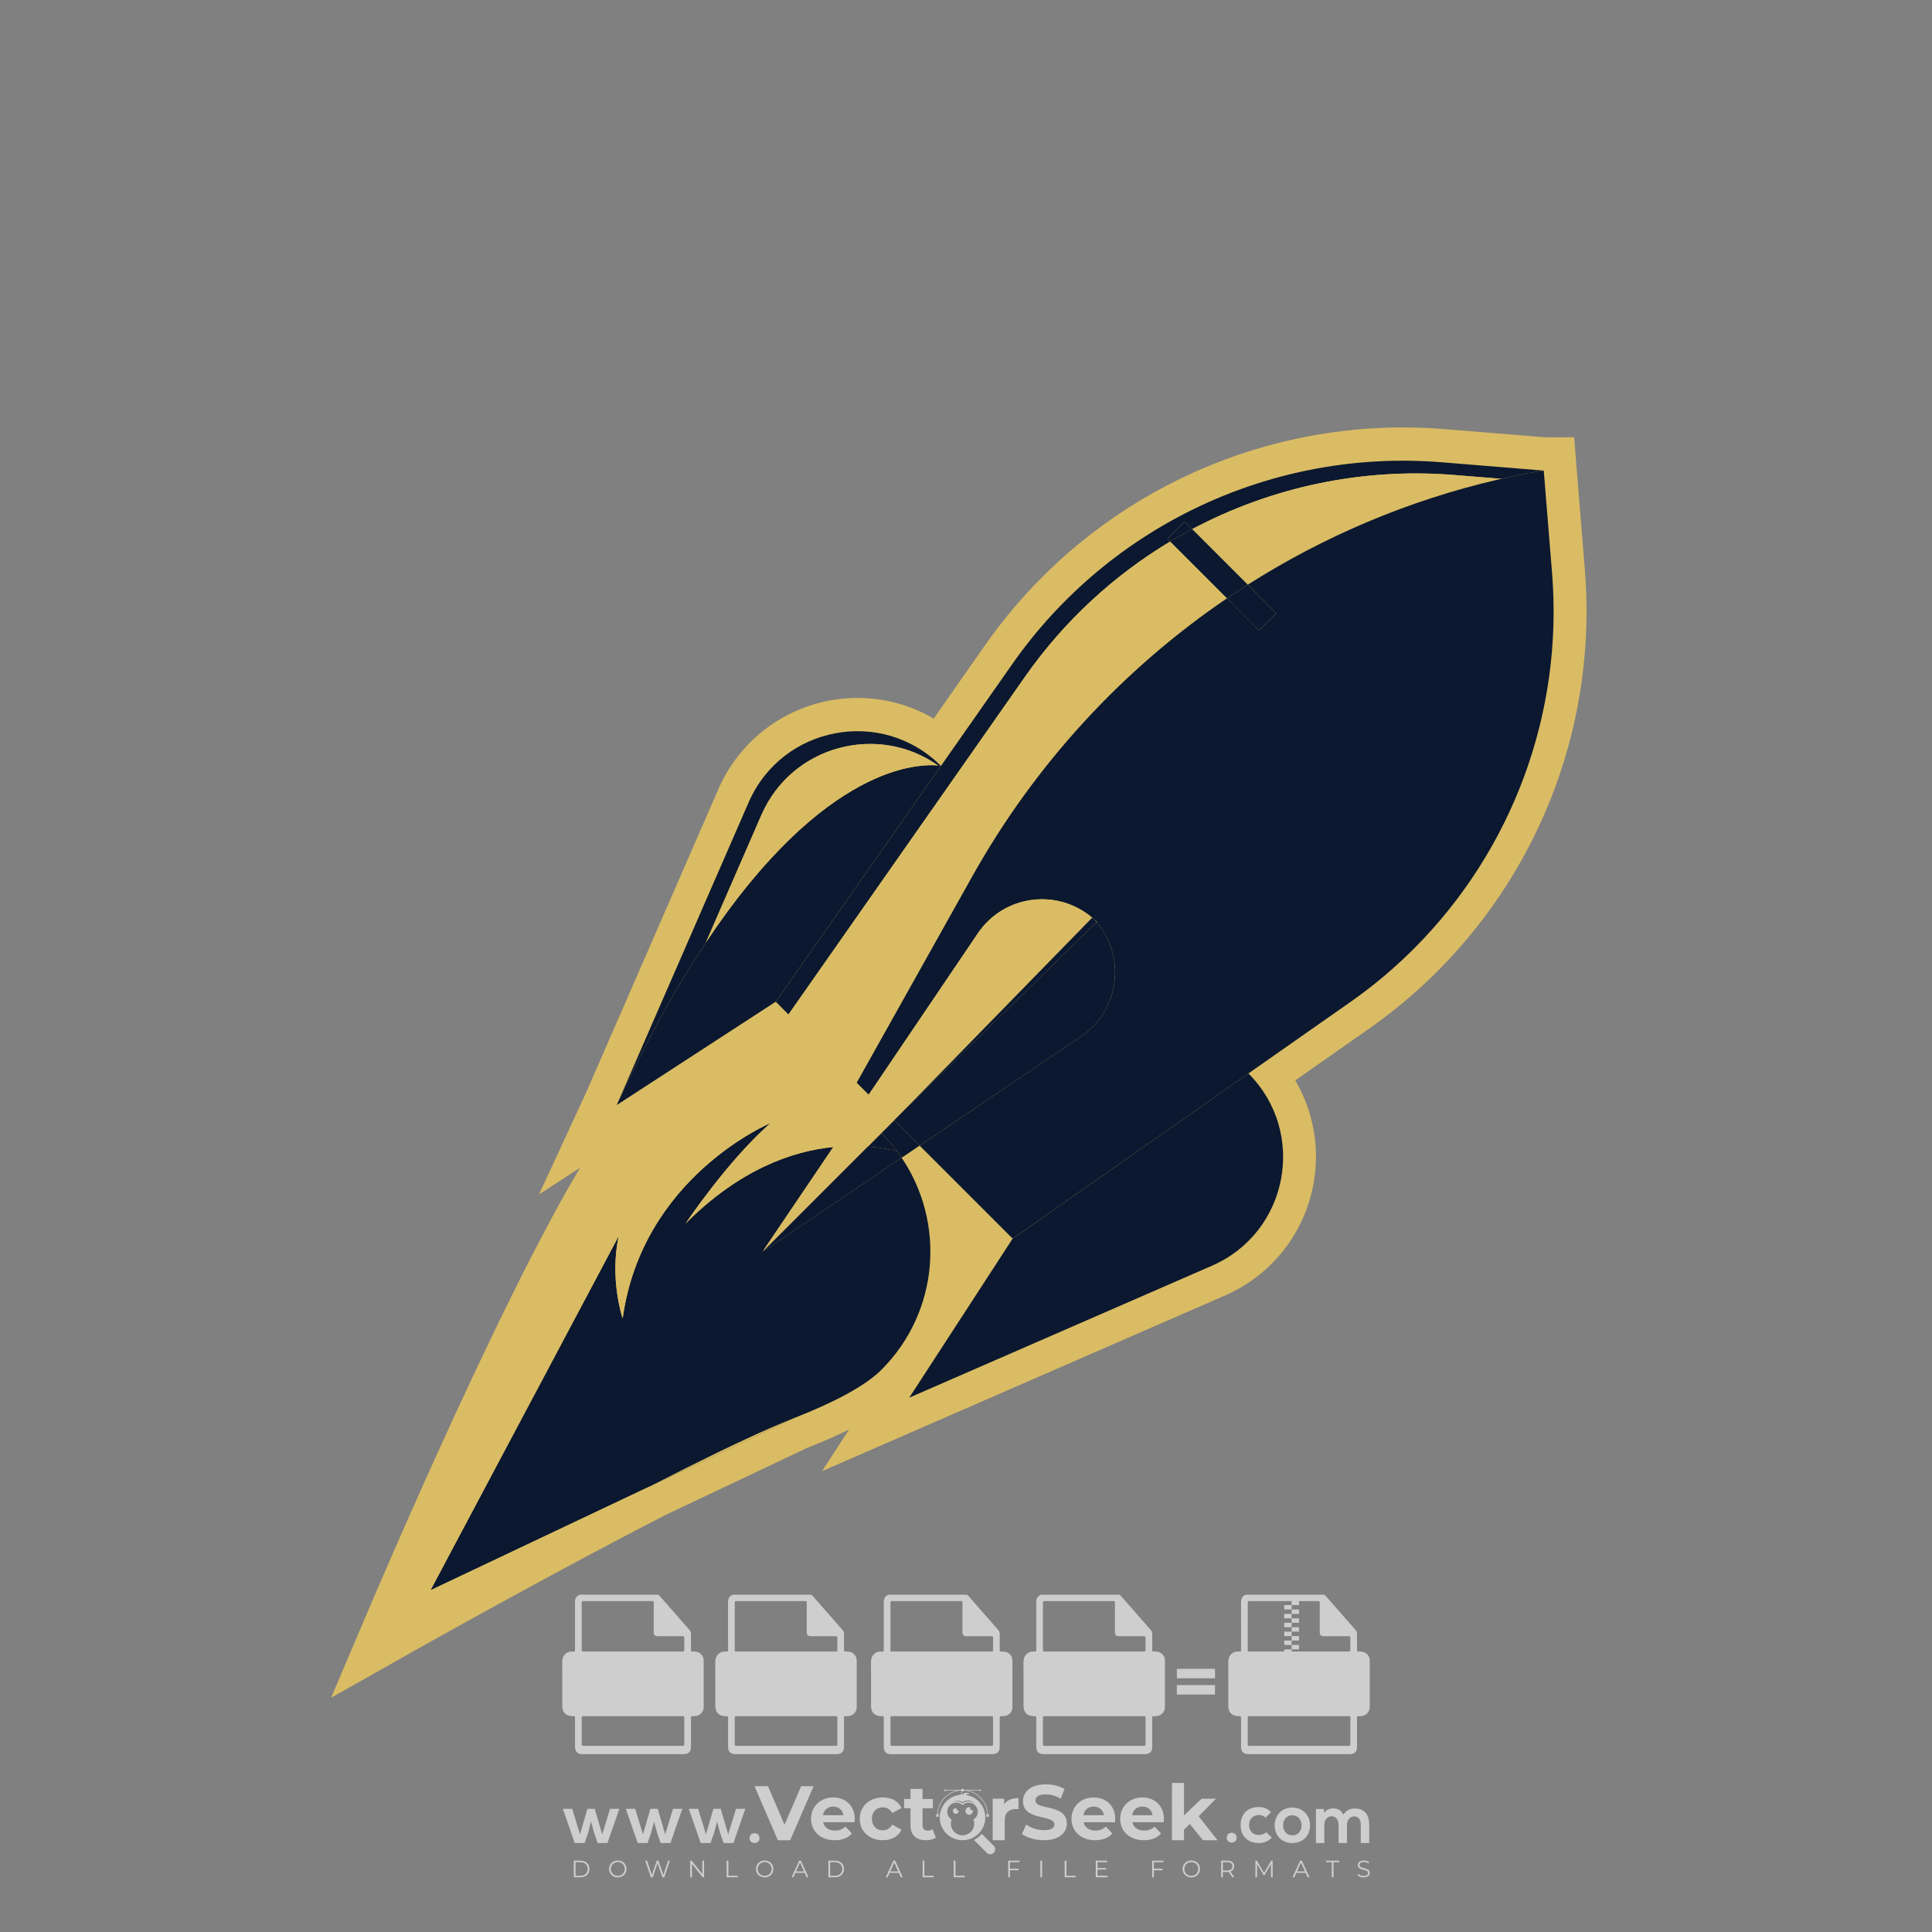 <?xml version="1.0" encoding="iso-8859-1"?>
<!-- Generator: Adobe Illustrator 26.0.1, SVG Export Plug-In . SVG Version: 6.00 Build 0)  -->
<svg version="1.1" id="Layer_1" xmlns="http://www.w3.org/2000/svg" xmlns:xlink="http://www.w3.org/1999/xlink" x="0px" y="0px"
	 viewBox="0 0 1000 1000" style="enable-background:new 0 0 1000 1000;" xml:space="preserve">
<rect x="0" y="0" width="1000" height="1000" fill="#808080" stroke="none"/>
<g id="watermark_1_">
	<g>
		<g id="watermark" style="opacity:0.61;">
			<g>
				<g>
					<g>
						<g>
							<polygon style="fill:#FFFFFF;" points="421.112,924.528 409.007,952.493 402.615,952.493 390.55,924.528 397.541,924.528 
								406.051,944.503 414.68,924.528 							"/>
						</g>
						<g>
							<path style="fill:#FFFFFF;" d="M442.323,943.185h-16.26c0.599,2.677,2.876,4.315,6.153,4.315
								c2.277,0,3.915-0.679,5.393-2.077l3.316,3.595c-1.997,2.278-4.994,3.476-8.868,3.476c-7.431,0-12.265-4.674-12.265-11.067
								c0-6.432,4.914-11.066,11.466-11.066c6.312,0,11.186,4.235,11.186,11.146C442.443,941.987,442.363,942.666,442.323,943.185
								 M425.983,939.55h10.587c-0.44-2.717-2.478-4.475-5.274-4.475C428.46,935.075,426.422,936.793,425.983,939.55"/>
						</g>
						<g>
							<path style="fill:#FFFFFF;" d="M444.997,941.427c0-6.471,4.994-11.066,11.985-11.066c4.514,0,8.07,1.958,9.628,5.473
								l-4.834,2.597c-1.159-2.038-2.877-2.956-4.834-2.956c-3.156,0-5.633,2.198-5.633,5.952c0,3.756,2.477,5.953,5.633,5.953
								c1.958,0,3.675-0.879,4.834-2.956l4.834,2.637c-1.558,3.436-5.114,5.433-9.628,5.433
								C449.991,952.493,444.997,947.899,444.997,941.427"/>
						</g>
						<g>
							<path style="fill:#FFFFFF;" d="M484.386,951.135c-1.279,0.919-3.157,1.358-5.074,1.358c-5.073,0-8.03-2.597-8.03-7.711
								v-8.829h-3.316v-4.794h3.316v-5.233h6.232v5.233h5.353v4.794h-5.353v8.749c0,1.837,0.998,2.836,2.677,2.836
								c0.918,0,1.837-0.279,2.517-0.799L484.386,951.135z"/>
						</g>
					</g>
					<g>
						<path style="fill:#FFFFFF;" d="M527.157,930.68v5.753c-0.519-0.04-0.918-0.08-1.398-0.08c-3.435,0-5.713,1.877-5.713,5.993
							v10.147h-6.232V931h5.953v2.836C521.284,931.759,523.841,930.68,527.157,930.68"/>
					</g>
					<g>
						<path style="fill:#FFFFFF;" d="M528.954,949.257l2.197-4.874c2.357,1.718,5.873,2.916,9.229,2.916
							c3.836,0,5.393-1.278,5.393-2.996c0-5.233-16.26-1.638-16.26-12.025c0-4.754,3.835-8.709,11.785-8.709
							c3.516,0,7.112,0.839,9.708,2.477l-1.998,4.914c-2.597-1.478-5.273-2.197-7.75-2.197c-3.835,0-5.313,1.438-5.313,3.196
							c0,5.154,16.259,1.598,16.259,11.865c0,4.675-3.875,8.67-11.865,8.67C535.905,952.493,531.43,951.175,528.954,949.257"/>
					</g>
					<g>
						<path style="fill:#FFFFFF;" d="M577.131,943.185h-16.26c0.599,2.677,2.876,4.315,6.153,4.315c2.277,0,3.915-0.679,5.393-2.077
							l3.316,3.595c-1.998,2.278-4.994,3.476-8.869,3.476c-7.431,0-12.265-4.674-12.265-11.067c0-6.432,4.914-11.066,11.466-11.066
							c6.312,0,11.187,4.235,11.187,11.146C577.251,941.987,577.171,942.666,577.131,943.185 M560.791,939.55h10.587
							c-0.439-2.717-2.477-4.475-5.273-4.475C563.268,935.075,561.231,936.793,560.791,939.55"/>
					</g>
					<g>
						<path style="fill:#FFFFFF;" d="M602.337,943.185h-16.26c0.599,2.677,2.876,4.315,6.152,4.315c2.277,0,3.915-0.679,5.393-2.077
							l3.316,3.595c-1.998,2.278-4.994,3.476-8.869,3.476c-7.431,0-12.265-4.674-12.265-11.067c0-6.432,4.914-11.066,11.466-11.066
							c6.312,0,11.186,4.235,11.186,11.146C602.457,941.987,602.377,942.666,602.337,943.185 M585.997,939.55h10.587
							c-0.439-2.717-2.477-4.475-5.273-4.475C588.474,935.075,586.437,936.793,585.997,939.55"/>
					</g>
					<g>
						<polygon style="fill:#FFFFFF;" points="615.838,944.064 612.841,947.02 612.841,952.493 606.61,952.493 606.61,922.85 
							612.841,922.85 612.841,939.629 621.95,931 629.381,931 620.432,940.108 630.18,952.493 622.63,952.493 						"/>
					</g>
					<g>
						<path style="fill:#FFFFFF;" d="M514.371,955.416L514.371,955.416l-6.226-6.226c-0.947,1.107-2.075,2.054-3.339,2.796
							c-0.201,0.15-0.406,0.296-0.616,0.433l6.589,6.589c0.992,0.992,2.601,0.992,3.592,0
							C515.363,958.017,515.363,956.408,514.371,955.416"/>
					</g>
					<g>
						<path style="fill:#FFFFFF;" d="M499.965,929.04c0.48-0.377,1.077-0.612,1.735-0.612c0.091,0,0.181,0.005,0.27,0.013
							c-0.466-0.34-1.041-0.542-1.663-0.542c-0.859,0-1.619,0.392-2.137,0.998c-0.111,0-0.218,0.013-0.328,0.016
							c0.086-0.167,0.139-0.354,0.139-0.555c0-0.509-0.311-0.945-0.752-1.13c0.19,0.275,0.301,0.608,0.301,0.968
							c0,0.267-0.066,0.517-0.176,0.742c-6.119,0.437-10.95,5.527-10.95,11.757c0,6.516,5.283,11.799,11.799,11.799
							c6.517,0,11.8-5.283,11.8-11.799C510.004,934.777,505.644,929.892,499.965,929.04 M495.61,932.114
							c0.947,0,1.837,0.244,2.611,0.674c0.813-0.532,1.785-0.842,2.828-0.842c1.547,0,2.934,0.68,3.883,1.756
							c-0.948-0.826-2.186-1.328-3.541-1.328c-0.977,0-1.895,0.261-2.686,0.716c-0.172,0.1-0.34,0.208-0.499,0.326
							c-0.142-0.104-0.29-0.203-0.444-0.292c-0.803-0.476-1.741-0.749-2.743-0.749c-0.653,0-1.279,0.117-1.86,0.331
							C493.895,932.328,494.727,932.114,495.61,932.114 M503.858,941.785c0.25,0.664,0.394,1.38,0.394,2.131
							c0,3.34-2.707,6.047-6.047,6.047c-3.339,0-6.047-2.707-6.047-6.047c0-0.751,0.143-1.467,0.394-2.131
							c-1.35-0.831-2.253-2.317-2.253-4.019c0-2.607,2.114-4.72,4.72-4.72c1.23,0,2.346,0.474,3.186,1.244
							c0.84-0.77,1.956-1.244,3.186-1.244c2.607,0,4.72,2.113,4.72,4.72C506.111,939.467,505.208,940.954,503.858,941.785"/>
					</g>
					<g>
						<path style="fill:#FFFFFF;" d="M503.627,937.351c0,1.082-0.879,1.961-1.961,1.961c-1.082,0-1.961-0.879-1.961-1.961
							s0.879-1.961,1.961-1.961c0.22,0,0.428,0.037,0.625,0.102c-0.065,0.135-0.099,0.287-0.099,0.445
							c0,0.595,0.482,1.076,1.077,1.076c0.11,0,0.217-0.017,0.318-0.048C503.613,937.089,503.627,937.218,503.627,937.351"/>
					</g>
					<g>
						<path style="fill:#FFFFFF;" d="M496.201,937.351c0,0.818-0.665,1.482-1.483,1.482c-0.818,0-1.483-0.664-1.483-1.482
							s0.665-1.483,1.483-1.483c0.166,0,0.324,0.027,0.473,0.077c-0.049,0.102-0.075,0.217-0.075,0.337
							c0,0.449,0.364,0.814,0.814,0.814c0.083,0,0.164-0.013,0.241-0.036C496.191,937.153,496.201,937.251,496.201,937.351"/>
					</g>
					<g>
						<g>
							<g>
								<rect x="484.56" y="939.024" style="fill:#FFFFFF;" width="1.34" height="1.34"/>
							</g>
							<g>
								<rect x="510.51" y="939.024" style="fill:#FFFFFF;" width="1.34" height="1.34"/>
							</g>
							<g>
								<path style="fill:#FFFFFF;" d="M511.332,939.572h-0.304c0-7.07-5.752-12.823-12.823-12.823
									c-7.07,0-12.823,5.753-12.823,12.823h-0.305c0-3.506,1.365-6.803,3.845-9.282c2.479-2.48,5.776-3.845,9.282-3.845
									c3.507,0,6.803,1.365,9.283,3.845C509.966,932.769,511.332,936.065,511.332,939.572"/>
							</g>
						</g>
						<g>
							<rect x="497.534" y="925.927" style="fill:#FFFFFF;" width="1.34" height="1.34"/>
						</g>
						<g>
							<rect x="489.006" y="926.445" style="fill:#FFFFFF;" width="18.397" height="0.304"/>
						</g>
						<g>
							<path style="fill:#FFFFFF;" d="M489.494,926.658c0,0.235-0.191,0.427-0.427,0.427c-0.235,0-0.426-0.191-0.426-0.427
								s0.191-0.427,0.426-0.427C489.303,926.231,489.494,926.422,489.494,926.658"/>
						</g>
						<g>
							<path style="fill:#FFFFFF;" d="M507.829,926.658c0,0.235-0.191,0.427-0.427,0.427c-0.235,0-0.426-0.191-0.426-0.427
								s0.191-0.427,0.426-0.427C507.639,926.231,507.829,926.422,507.829,926.658"/>
						</g>
					</g>
				</g>
				<g>
					<path style="fill:#FFFFFF;" d="M640.109,951.171c0,3.395-5.146,3.395-5.146,0C634.963,947.779,640.109,947.779,640.109,951.171
						z"/>
				</g>
				<g>
					<g>
						<g>
							<path style="fill:#FFFFFF;" d="M307.849,936.236l3.859,13.253l4.038-13.253h4.823l-6.145,17.721h-5.073l-1.822-5.216
								l-1.572-5.896l-1.571,5.896l-1.822,5.216h-5.073l-6.18-17.721h4.858l4.038,13.253l3.822-13.253H307.849z"/>
						</g>
						<g>
							<path style="fill:#FFFFFF;" d="M340.449,936.236l3.859,13.253l4.038-13.253h4.823l-6.145,17.721h-5.073l-1.822-5.216
								l-1.571-5.896l-1.572,5.896l-1.822,5.216h-5.073l-6.18-17.721h4.858l4.038,13.253l3.822-13.253H340.449z"/>
						</g>
						<g>
							<path style="fill:#FFFFFF;" d="M373.048,936.236l3.859,13.253l4.038-13.253h4.823l-6.145,17.721h-5.073l-1.822-5.216
								l-1.572-5.896l-1.571,5.896l-1.822,5.216h-5.073l-6.18-17.721h4.858l4.038,13.253l3.822-13.253H373.048z"/>
						</g>
					</g>
					<g>
						<path style="fill:#FFFFFF;" d="M393.123,951.412c0,3.395-5.146,3.395-5.146,0C387.977,948.02,393.123,948.02,393.123,951.412z
							"/>
					</g>
					<g>
						<path style="fill:#FFFFFF;" d="M658.296,951.171c-2.036,2.001-4.177,2.787-6.787,2.787c-5.108,0-9.361-3.072-9.361-9.323
							c0-6.251,4.253-9.326,9.361-9.326c2.502,0,4.43,0.716,6.359,2.609l-2.752,2.894c-1.036-0.931-2.321-1.393-3.534-1.393
							c-2.929,0-5.073,2.144-5.073,5.216c0,3.357,2.286,5.143,5,5.143c1.393,0,2.787-0.393,3.857-1.463L658.296,951.171z"/>
					</g>
					<g>
						<path style="fill:#FFFFFF;" d="M678.097,944.777c0,5.073-3.465,9.181-9.181,9.181c-5.716,0-9.146-4.107-9.146-9.181
							c0-5.038,3.502-9.181,9.111-9.181S678.097,939.739,678.097,944.777z M664.128,944.777c0,2.679,1.609,5.181,4.788,5.181
							c3.179,0,4.788-2.502,4.788-5.181c0-2.644-1.859-5.216-4.788-5.216C665.772,939.561,664.128,942.133,664.128,944.777z"/>
					</g>
					<g>
						<path style="fill:#FFFFFF;" d="M692.828,953.958v-9.431c0-2.324-1.216-4.43-3.61-4.43c-2.356,0-3.75,2.106-3.75,4.43v9.431
							h-4.36v-17.649h4.038l0.323,2.144c0.928-1.786,2.964-2.429,4.643-2.429c2.109,0,4.218,0.858,5.216,3.287
							c1.574-2.502,3.61-3.217,5.896-3.217c5,0,7.467,3.075,7.467,8.36v9.504h-4.361v-9.504c0-2.321-0.963-4.288-3.322-4.288
							c-2.356,0-3.822,2.036-3.822,4.36v9.431H692.828z"/>
					</g>
				</g>
			</g>
		</g>
		<g style="opacity:0.61;">
			<g>
				<g>
					<path style="fill:#FFFFFF;" d="M708.973,859.493c-0.013-2.665-2.087-4.618-4.766-4.659c-2.011-0.031-1.81,0.261-1.815-1.887
						c-0.006-2.389-0.015-4.778,0.006-7.166c0.007-0.824-0.243-1.505-0.787-2.125c-5.098-5.81-10.184-11.63-15.281-17.441
						c-0.262-0.299-0.599-0.532-0.901-0.796c-13.528,0-27.055,0-40.583,0c-1.729,0.639-2.482,1.889-2.478,3.72
						c0.021,8.159,0.009,16.318,0.008,24.478c0,1.21-0.007,1.281-1.197,1.201c-3.258-0.221-5.477,2.147-5.436,5.426
						c0.096,7.568,0.028,15.137,0.031,22.706c0.001,3.44,1.887,5.32,5.333,5.331c1.267,0.004,1.268,0.004,1.268,1.306
						c0.001,4.831-0.002,9.662,0.002,14.493c0.002,2.595,1.262,3.855,3.85,3.855c17.446,0.001,34.891,0.001,52.337,0
						c2.543,0,3.822-1.268,3.824-3.799c0.005-4.912,0.001-9.823,0.003-14.735c0-1.115,0.005-1.112,1.131-1.121
						c0.589-0.005,1.177,0.017,1.761-0.127c2.169-0.535,3.68-2.273,3.689-4.503C709.007,875.597,709.011,867.545,708.973,859.493z
						 M647.034,828.716c11.619-0.001,23.237-0.001,34.856,0c1.193,0,1.206,0.015,1.207,1.222c0.001,4.884-0.002,9.767,0.002,14.651
						c0.001,1.765,0.543,2.305,2.307,2.306c4.159,0.003,8.318,0,12.477,0.003c0.997,0.001,1.044,0.046,1.046,1.052
						c0.006,1.932,0.005,3.864,0,5.796c-0.003,1.038-0.051,1.085-1.098,1.085c-8.479,0.002-16.958,0.001-25.438,0.001
						c-8.452,0-16.905,0-25.357,0c-1.198,0-1.202-0.003-1.202-1.221c-0.001-7.889-0.001-15.778,0-23.667
						C645.835,828.724,645.844,828.716,647.034,828.716z M697.728,903.645c-8.454,0.001-16.908,0.001-25.362,0.001
						c-8.427,0-16.854,0.001-25.281,0c-1.245,0-1.249-0.003-1.249-1.262c-0.001-4.348-0.003-8.696,0.001-13.043
						c0.001-1.01,0.051-1.059,1.041-1.059c16.989-0.002,33.977-0.002,50.966,0c1.041,0,1.086,0.044,1.087,1.094
						c0.003,4.348,0.003,8.696,0.001,13.043C698.931,903.634,698.92,903.645,697.728,903.645z"/>
				</g>
				<g>
					<g>
						<rect x="668.546" y="828.478" style="fill:#FFFFFF;" width="3.825" height="2.295"/>
					</g>
					<g>
						<rect x="664.722" y="830.773" style="fill:#FFFFFF;" width="3.825" height="2.295"/>
					</g>
					<g>
						<rect x="668.546" y="833.068" style="fill:#FFFFFF;" width="3.825" height="2.295"/>
					</g>
					<g>
						<rect x="664.722" y="835.363" style="fill:#FFFFFF;" width="3.825" height="2.295"/>
					</g>
					<g>
						<rect x="668.546" y="837.658" style="fill:#FFFFFF;" width="3.825" height="2.295"/>
					</g>
					<g>
						<rect x="664.722" y="839.953" style="fill:#FFFFFF;" width="3.825" height="2.295"/>
					</g>
					<g>
						<rect x="668.546" y="842.247" style="fill:#FFFFFF;" width="3.825" height="2.295"/>
					</g>
					<g>
						<rect x="664.722" y="844.542" style="fill:#FFFFFF;" width="3.825" height="2.295"/>
					</g>
					<g>
						<rect x="668.546" y="846.837" style="fill:#FFFFFF;" width="3.825" height="2.295"/>
					</g>
					<g>
						<rect x="664.722" y="849.132" style="fill:#FFFFFF;" width="3.825" height="2.295"/>
					</g>
					<g>
						<rect x="668.546" y="851.427" style="fill:#FFFFFF;" width="3.825" height="2.295"/>
					</g>
					<g>
						<rect x="664.722" y="853.722" style="fill:#FFFFFF;" width="3.825" height="2.295"/>
					</g>
				</g>
			</g>
			<g>
				<path style="fill:#FFFFFF;" d="M364.231,859.493c-0.013-2.665-2.087-4.618-4.766-4.659c-2.011-0.031-1.81,0.261-1.815-1.887
					c-0.006-2.389-0.015-4.778,0.006-7.166c0.007-0.824-0.243-1.505-0.787-2.125c-5.098-5.81-10.184-11.63-15.281-17.441
					c-0.262-0.299-0.599-0.532-0.901-0.796c-13.528,0-27.055,0-40.583,0c-1.729,0.639-2.482,1.889-2.478,3.72
					c0.021,8.159,0.009,16.318,0.008,24.478c0,1.21-0.007,1.281-1.197,1.201c-3.258-0.221-5.477,2.147-5.436,5.426
					c0.096,7.568,0.028,15.137,0.031,22.706c0.001,3.44,1.887,5.32,5.333,5.331c1.267,0.004,1.268,0.004,1.268,1.306
					c0.001,4.831-0.002,9.662,0.002,14.493c0.002,2.595,1.262,3.855,3.85,3.855c17.446,0.001,34.891,0.001,52.337,0
					c2.543,0,3.822-1.268,3.824-3.799c0.005-4.912,0.001-9.823,0.003-14.735c0-1.115,0.004-1.112,1.131-1.121
					c0.589-0.005,1.177,0.017,1.761-0.127c2.169-0.535,3.68-2.273,3.689-4.503C364.264,875.597,364.269,867.545,364.231,859.493z
					 M302.292,828.716c11.619-0.001,23.237-0.001,34.856,0c1.192,0,1.206,0.015,1.207,1.222c0.001,4.884-0.001,9.767,0.002,14.651
					c0.001,1.765,0.543,2.305,2.307,2.306c4.159,0.003,8.318,0,12.477,0.003c0.997,0.001,1.044,0.046,1.046,1.052
					c0.006,1.932,0.005,3.864,0,5.796c-0.003,1.038-0.051,1.085-1.098,1.085c-8.479,0.002-16.958,0.001-25.438,0.001
					c-8.452,0-16.905,0-25.357,0c-1.198,0-1.202-0.003-1.202-1.221c-0.001-7.889-0.001-15.778,0-23.667
					C301.093,828.724,301.102,828.716,302.292,828.716z M352.985,903.645c-8.454,0.001-16.908,0.001-25.362,0.001
					c-8.427,0-16.854,0.001-25.281,0c-1.245,0-1.249-0.003-1.249-1.262c-0.001-4.348-0.003-8.696,0.001-13.043
					c0.001-1.01,0.051-1.059,1.041-1.059c16.989-0.002,33.977-0.002,50.966,0c1.041,0,1.086,0.044,1.087,1.094
					c0.003,4.348,0.003,8.696,0.001,13.043C354.188,903.634,354.177,903.645,352.985,903.645z"/>
			</g>
			<g>
				<path style="fill:#FFFFFF;" d="M303.581,879.891v-17.193h6.051c0.816,0,1.581,0.132,2.293,0.396
					c0.712,0.264,1.333,0.636,1.861,1.117c0.527,0.48,0.944,1.053,1.248,1.717c0.304,0.665,0.456,1.397,0.456,2.198
					c0,0.816-0.152,1.557-0.456,2.221s-0.721,1.236-1.248,1.717c-0.529,0.48-1.149,0.852-1.861,1.117
					c-0.713,0.264-1.477,0.396-2.293,0.396h-2.809v6.315H303.581z M309.68,870.503c0.848,0,1.489-0.241,1.921-0.721
					c0.432-0.48,0.648-1.032,0.648-1.656c0-0.304-0.052-0.601-0.156-0.889c-0.105-0.288-0.264-0.54-0.48-0.756
					c-0.216-0.217-0.484-0.388-0.805-0.516c-0.32-0.129-0.696-0.193-1.128-0.193h-2.857v4.731H309.68z"/>
				<path style="fill:#FFFFFF;" d="M317.796,862.699h3.77l6.916,11.526h0.191l-0.191-3.314v-8.212h3.217v17.193h-3.409l-7.3-12.174
					h-0.191l0.191,3.314v8.86h-3.193V862.699z"/>
				<path style="fill:#FFFFFF;" d="M343.08,870.454h8.429c0.048,0.193,0.087,0.425,0.12,0.697c0.031,0.272,0.048,0.544,0.048,0.816
					c0,1.104-0.167,2.145-0.504,3.121c-0.336,0.977-0.865,1.849-1.585,2.618c-0.768,0.817-1.69,1.449-2.761,1.897
					c-1.073,0.448-2.298,0.672-3.674,0.672c-1.249,0-2.426-0.224-3.53-0.672c-1.104-0.447-2.065-1.072-2.881-1.873
					c-0.816-0.8-1.465-1.749-1.945-2.845c-0.48-1.097-0.72-2.293-0.72-3.59c0-1.296,0.24-2.493,0.72-3.589s1.129-2.045,1.945-2.845
					c0.816-0.8,1.777-1.425,2.881-1.873c1.104-0.448,2.281-0.672,3.53-0.672c1.392,0,2.637,0.24,3.734,0.72
					c1.097,0.48,2.036,1.144,2.821,1.993l-2.232,2.185c-0.562-0.592-1.185-1.044-1.874-1.357s-1.513-0.468-2.473-0.468
					c-0.786,0-1.53,0.14-2.234,0.421c-0.705,0.28-1.321,0.676-1.85,1.188c-0.527,0.512-0.949,1.133-1.259,1.861
					c-0.312,0.728-0.469,1.541-0.469,2.437c0,0.897,0.157,1.709,0.469,2.438c0.311,0.728,0.735,1.349,1.271,1.861
					c0.536,0.512,1.156,0.909,1.862,1.188c0.704,0.281,1.457,0.421,2.258,0.421c0.911,0,1.684-0.132,2.317-0.396
					c0.632-0.264,1.171-0.604,1.62-1.021c0.321-0.288,0.598-0.652,0.829-1.092s0.412-0.932,0.541-1.477h-5.404V870.454z"/>
			</g>
			<g>
				<path style="fill:#FFFFFF;" d="M443.437,859.493c-0.013-2.665-2.087-4.618-4.766-4.659c-2.011-0.031-1.81,0.261-1.815-1.887
					c-0.006-2.389-0.015-4.778,0.006-7.166c0.007-0.824-0.243-1.505-0.787-2.125c-5.098-5.81-10.184-11.63-15.281-17.441
					c-0.262-0.299-0.599-0.532-0.901-0.796c-13.528,0-27.055,0-40.583,0c-1.729,0.639-2.482,1.889-2.478,3.72
					c0.021,8.159,0.009,16.318,0.008,24.478c0,1.21-0.007,1.281-1.197,1.201c-3.258-0.221-5.477,2.147-5.436,5.426
					c0.096,7.568,0.028,15.137,0.031,22.706c0.001,3.44,1.887,5.32,5.333,5.331c1.267,0.004,1.268,0.004,1.268,1.306
					c0.001,4.831-0.002,9.662,0.002,14.493c0.002,2.595,1.262,3.855,3.85,3.855c17.446,0.001,34.891,0.001,52.337,0
					c2.543,0,3.822-1.268,3.824-3.799c0.005-4.912,0.001-9.823,0.003-14.735c0-1.115,0.004-1.112,1.131-1.121
					c0.589-0.005,1.177,0.017,1.761-0.127c2.169-0.535,3.68-2.273,3.689-4.503C443.47,875.597,443.475,867.545,443.437,859.493z
					 M381.498,828.716c11.619-0.001,23.237-0.001,34.856,0c1.192,0,1.206,0.015,1.207,1.222c0.001,4.884-0.001,9.767,0.002,14.651
					c0.001,1.765,0.543,2.305,2.307,2.306c4.159,0.003,8.318,0,12.477,0.003c0.997,0.001,1.044,0.046,1.046,1.052
					c0.006,1.932,0.005,3.864,0,5.796c-0.003,1.038-0.051,1.085-1.098,1.085c-8.479,0.002-16.958,0.001-25.438,0.001
					c-8.452,0-16.905,0-25.357,0c-1.198,0-1.202-0.003-1.202-1.221c-0.001-7.889-0.001-15.778,0-23.667
					C380.299,828.724,380.308,828.716,381.498,828.716z M432.192,903.645c-8.454,0.001-16.908,0.001-25.362,0.001
					c-8.427,0-16.854,0.001-25.281,0c-1.245,0-1.249-0.003-1.249-1.262c-0.001-4.348-0.002-8.696,0.001-13.043
					c0.001-1.01,0.051-1.059,1.041-1.059c16.989-0.002,33.977-0.002,50.966,0c1.041,0,1.086,0.044,1.087,1.094
					c0.003,4.348,0.003,8.696,0.001,13.043C433.394,903.634,433.384,903.645,432.192,903.645z"/>
			</g>
			<g>
				<path style="fill:#FFFFFF;" d="M402.272,862.699h3.698l6.46,17.193h-3.578l-1.416-4.106h-6.628l-1.417,4.106h-3.578
					L402.272,862.699z M406.379,872.808l-1.537-4.298l-0.625-2.089h-0.192l-0.625,2.089l-1.537,4.298H406.379z"/>
				<path style="fill:#FFFFFF;" d="M415.815,866.541c-0.273,0-0.533-0.052-0.781-0.156c-0.248-0.104-0.465-0.248-0.648-0.432
					c-0.184-0.184-0.328-0.396-0.432-0.636c-0.105-0.241-0.156-0.504-0.156-0.793s0.052-0.552,0.156-0.793
					c0.104-0.24,0.248-0.452,0.432-0.636c0.184-0.184,0.4-0.328,0.648-0.432c0.248-0.104,0.508-0.156,0.781-0.156
					c0.56,0,1.041,0.196,1.441,0.588c0.4,0.393,0.601,0.869,0.601,1.429c0,0.56-0.201,1.037-0.601,1.428
					C416.856,866.345,416.375,866.541,415.815,866.541z M414.255,879.891v-11.766h3.145v11.766H414.255z"/>
			</g>
			<g>
				<path style="fill:#FFFFFF;" d="M524.043,859.493c-0.013-2.665-2.087-4.618-4.766-4.659c-2.011-0.031-1.81,0.261-1.815-1.887
					c-0.006-2.389-0.015-4.778,0.006-7.166c0.007-0.824-0.243-1.505-0.787-2.125c-5.098-5.81-10.184-11.63-15.281-17.441
					c-0.262-0.299-0.599-0.532-0.901-0.796c-13.528,0-27.055,0-40.583,0c-1.729,0.639-2.482,1.889-2.478,3.72
					c0.021,8.159,0.009,16.318,0.008,24.478c0,1.21-0.007,1.281-1.197,1.201c-3.258-0.221-5.477,2.147-5.436,5.426
					c0.096,7.568,0.028,15.137,0.031,22.706c0.001,3.44,1.887,5.32,5.333,5.331c1.267,0.004,1.268,0.004,1.268,1.306
					c0.001,4.831-0.002,9.662,0.002,14.493c0.002,2.595,1.262,3.855,3.85,3.855c17.446,0.001,34.891,0.001,52.337,0
					c2.543,0,3.822-1.268,3.824-3.799c0.005-4.912,0.001-9.823,0.003-14.735c0-1.115,0.004-1.112,1.131-1.121
					c0.589-0.005,1.177,0.017,1.761-0.127c2.169-0.535,3.68-2.273,3.689-4.503C524.076,875.597,524.081,867.545,524.043,859.493z
					 M462.104,828.716c11.619-0.001,23.237-0.001,34.856,0c1.192,0,1.206,0.015,1.207,1.222c0.001,4.884-0.001,9.767,0.002,14.651
					c0.001,1.765,0.543,2.305,2.307,2.306c4.159,0.003,8.318,0,12.477,0.003c0.997,0.001,1.044,0.046,1.046,1.052
					c0.006,1.932,0.005,3.864,0,5.796c-0.003,1.038-0.051,1.085-1.098,1.085c-8.479,0.002-16.958,0.001-25.438,0.001
					c-8.452,0-16.905,0-25.357,0c-1.198,0-1.202-0.003-1.202-1.221c-0.001-7.889-0.001-15.778,0-23.667
					C460.905,828.724,460.914,828.716,462.104,828.716z M512.798,903.645c-8.454,0.001-16.908,0.001-25.362,0.001
					c-8.427,0-16.854,0.001-25.281,0c-1.245,0-1.249-0.003-1.249-1.262c-0.001-4.348-0.002-8.696,0.001-13.043
					c0.001-1.01,0.051-1.059,1.041-1.059c16.989-0.002,33.977-0.002,50.966,0c1.041,0,1.086,0.044,1.087,1.094
					c0.003,4.348,0.003,8.696,0.001,13.043C514,903.634,513.989,903.645,512.798,903.645z"/>
			</g>
			<g>
				<path style="fill:#FFFFFF;" d="M470.308,880.275c-0.737,0-1.441-0.104-2.113-0.312c-0.672-0.208-1.289-0.52-1.849-0.936
					c-0.56-0.416-1.048-0.925-1.464-1.525c-0.417-0.601-0.745-1.301-0.985-2.101l3.049-1.2c0.224,0.864,0.616,1.581,1.177,2.149
					s1.297,0.852,2.209,0.852c0.336,0,0.66-0.044,0.973-0.132c0.312-0.087,0.592-0.216,0.84-0.384
					c0.248-0.168,0.444-0.38,0.589-0.636c0.144-0.256,0.216-0.552,0.216-0.888c0-0.32-0.056-0.608-0.168-0.865
					c-0.112-0.255-0.3-0.495-0.564-0.72c-0.264-0.224-0.609-0.44-1.033-0.648c-0.424-0.208-0.948-0.424-1.572-0.648l-1.056-0.384
					c-0.465-0.16-0.933-0.376-1.405-0.648c-0.472-0.272-0.9-0.6-1.284-0.985c-0.385-0.384-0.701-0.836-0.949-1.357
					c-0.249-0.52-0.372-1.108-0.372-1.765c0-0.672,0.132-1.301,0.396-1.885c0.264-0.584,0.64-1.096,1.129-1.537
					c0.488-0.44,1.072-0.784,1.753-1.032c0.681-0.248,1.437-0.372,2.269-0.372c0.864,0,1.612,0.116,2.245,0.348
					c0.633,0.232,1.168,0.528,1.609,0.888c0.44,0.36,0.796,0.757,1.068,1.188c0.272,0.433,0.472,0.84,0.601,1.225l-2.857,1.2
					c-0.161-0.48-0.453-0.913-0.876-1.297c-0.425-0.384-1.005-0.576-1.741-0.576c-0.704,0-1.289,0.164-1.753,0.492
					c-0.465,0.329-0.697,0.757-0.697,1.285c0,0.512,0.224,0.949,0.672,1.309c0.448,0.36,1.161,0.708,2.137,1.044l1.081,0.36
					c0.688,0.241,1.316,0.517,1.885,0.828c0.568,0.312,1.056,0.684,1.465,1.117c0.408,0.433,0.72,0.925,0.936,1.477
					c0.217,0.552,0.324,1.189,0.324,1.909c0,0.897-0.18,1.669-0.54,2.317c-0.36,0.648-0.82,1.181-1.38,1.597
					c-0.561,0.416-1.193,0.728-1.897,0.936C471.668,880.172,470.98,880.275,470.308,880.275z"/>
				<path style="fill:#FFFFFF;" d="M477.175,862.699h3.506l3.554,10.349l0.625,2.209h0.192l0.672-2.209l3.698-10.349h3.506
					l-6.268,17.193h-3.409L477.175,862.699z"/>
				<path style="fill:#FFFFFF;" d="M502.388,870.454h8.428c0.048,0.193,0.088,0.425,0.12,0.697c0.033,0.272,0.049,0.544,0.049,0.816
					c0,1.104-0.169,2.145-0.505,3.121c-0.336,0.977-0.864,1.849-1.585,2.618c-0.768,0.817-1.688,1.449-2.761,1.897
					c-1.073,0.448-2.298,0.672-3.674,0.672c-1.249,0-2.425-0.224-3.529-0.672c-1.105-0.447-2.066-1.072-2.882-1.873
					c-0.816-0.8-1.465-1.749-1.945-2.845c-0.48-1.097-0.72-2.293-0.72-3.59c0-1.296,0.241-2.493,0.72-3.589
					c0.48-1.097,1.129-2.045,1.945-2.845c0.816-0.8,1.777-1.425,2.882-1.873c1.104-0.448,2.28-0.672,3.529-0.672
					c1.392,0,2.637,0.24,3.734,0.72c1.097,0.48,2.038,1.144,2.822,1.993l-2.234,2.185c-0.56-0.592-1.185-1.044-1.874-1.357
					c-0.687-0.312-1.512-0.468-2.473-0.468c-0.784,0-1.528,0.14-2.234,0.421c-0.704,0.28-1.321,0.676-1.848,1.188
					c-0.528,0.512-0.949,1.133-1.261,1.861c-0.312,0.728-0.468,1.541-0.468,2.437c0,0.897,0.156,1.709,0.468,2.438
					c0.312,0.728,0.737,1.349,1.273,1.861c0.536,0.512,1.156,0.909,1.86,1.188c0.705,0.281,1.457,0.421,2.258,0.421
					c0.913,0,1.685-0.132,2.317-0.396c0.632-0.264,1.173-0.604,1.621-1.021c0.32-0.288,0.596-0.652,0.828-1.092
					c0.233-0.44,0.412-0.932,0.541-1.477h-5.402V870.454z"/>
			</g>
			<g>
				<path style="fill:#FFFFFF;" d="M602.976,859.493c-0.013-2.665-2.087-4.618-4.766-4.659c-2.011-0.031-1.81,0.261-1.815-1.887
					c-0.006-2.389-0.015-4.778,0.006-7.166c0.007-0.824-0.243-1.505-0.787-2.125c-5.098-5.81-10.184-11.63-15.281-17.441
					c-0.262-0.299-0.599-0.532-0.901-0.796c-13.528,0-27.055,0-40.583,0c-1.729,0.639-2.482,1.889-2.478,3.72
					c0.021,8.159,0.009,16.318,0.008,24.478c0,1.21-0.007,1.281-1.197,1.201c-3.258-0.221-5.477,2.147-5.436,5.426
					c0.096,7.568,0.028,15.137,0.031,22.706c0.001,3.44,1.887,5.32,5.333,5.331c1.267,0.004,1.268,0.004,1.268,1.306
					c0.001,4.831-0.002,9.662,0.002,14.493c0.002,2.595,1.262,3.855,3.85,3.855c17.446,0.001,34.891,0.001,52.337,0
					c2.543,0,3.822-1.268,3.824-3.799c0.005-4.912,0.001-9.823,0.003-14.735c0-1.115,0.005-1.112,1.131-1.121
					c0.589-0.005,1.178,0.017,1.761-0.127c2.169-0.535,3.68-2.273,3.689-4.503C603.01,875.597,603.015,867.545,602.976,859.493z
					 M541.037,828.716c11.619-0.001,23.237-0.001,34.856,0c1.193,0,1.206,0.015,1.207,1.222c0.001,4.884-0.002,9.767,0.002,14.651
					c0.001,1.765,0.543,2.305,2.307,2.306c4.159,0.003,8.318,0,12.477,0.003c0.997,0.001,1.044,0.046,1.046,1.052
					c0.006,1.932,0.005,3.864,0,5.796c-0.003,1.038-0.051,1.085-1.098,1.085c-8.479,0.002-16.958,0.001-25.438,0.001
					c-8.452,0-16.905,0-25.357,0c-1.198,0-1.202-0.003-1.202-1.221c-0.001-7.889-0.001-15.778,0-23.667
					C539.838,828.724,539.847,828.716,541.037,828.716z M591.731,903.645c-8.454,0.001-16.908,0.001-25.362,0.001
					c-8.427,0-16.854,0.001-25.281,0c-1.245,0-1.249-0.003-1.249-1.262c-0.001-4.348-0.003-8.696,0.001-13.043
					c0.001-1.01,0.051-1.059,1.041-1.059c16.989-0.002,33.977-0.002,50.966,0c1.041,0,1.086,0.044,1.087,1.094
					c0.003,4.348,0.003,8.696,0.001,13.043C592.934,903.634,592.923,903.645,591.731,903.645z"/>
			</g>
			<g>
				<path style="fill:#FFFFFF;" d="M549.998,865.772v3.986h6.891v3.074h-6.891v3.986h7.659v3.073h-10.901v-17.193h10.901v3.073
					H549.998z"/>
				<path style="fill:#FFFFFF;" d="M560.635,879.891v-17.193h6.051c0.816,0,1.581,0.132,2.293,0.396
					c0.712,0.264,1.333,0.636,1.861,1.117c0.528,0.48,0.944,1.053,1.249,1.717c0.304,0.665,0.456,1.397,0.456,2.198
					c0,0.816-0.152,1.557-0.456,2.221c-0.305,0.664-0.721,1.236-1.249,1.717c-0.528,0.48-1.149,0.852-1.861,1.117
					c-0.713,0.264-1.477,0.396-2.293,0.396h-2.809v6.315H560.635z M566.735,870.503c0.848,0,1.489-0.241,1.921-0.721
					c0.432-0.48,0.648-1.032,0.648-1.656c0-0.304-0.052-0.601-0.156-0.889c-0.105-0.288-0.264-0.54-0.48-0.756
					c-0.216-0.217-0.484-0.388-0.805-0.516c-0.32-0.129-0.696-0.193-1.128-0.193h-2.857v4.731H566.735z"/>
				<path style="fill:#FFFFFF;" d="M580.109,880.275c-0.737,0-1.441-0.104-2.113-0.312c-0.672-0.208-1.289-0.52-1.849-0.936
					c-0.56-0.416-1.049-0.925-1.465-1.525c-0.416-0.601-0.744-1.301-0.985-2.101l3.049-1.2c0.224,0.864,0.616,1.581,1.177,2.149
					c0.56,0.568,1.296,0.852,2.209,0.852c0.336,0,0.66-0.044,0.973-0.132c0.312-0.087,0.592-0.216,0.84-0.384
					c0.248-0.168,0.444-0.38,0.588-0.636c0.144-0.256,0.217-0.552,0.217-0.888c0-0.32-0.057-0.608-0.168-0.865
					c-0.112-0.255-0.3-0.495-0.565-0.72c-0.264-0.224-0.608-0.44-1.032-0.648c-0.424-0.208-0.949-0.424-1.573-0.648l-1.056-0.384
					c-0.465-0.16-0.932-0.376-1.404-0.648c-0.473-0.272-0.901-0.6-1.285-0.985c-0.384-0.384-0.701-0.836-0.949-1.357
					c-0.248-0.52-0.372-1.108-0.372-1.765c0-0.672,0.132-1.301,0.396-1.885c0.264-0.584,0.64-1.096,1.129-1.537
					c0.489-0.44,1.073-0.784,1.753-1.032c0.68-0.248,1.437-0.372,2.269-0.372c0.865,0,1.613,0.116,2.246,0.348
					c0.632,0.232,1.168,0.528,1.609,0.888c0.44,0.36,0.796,0.757,1.068,1.188c0.272,0.433,0.472,0.84,0.601,1.225l-2.857,1.2
					c-0.161-0.48-0.453-0.913-0.877-1.297s-1.005-0.576-1.741-0.576c-0.705,0-1.289,0.164-1.753,0.492
					c-0.465,0.329-0.696,0.757-0.696,1.285c0,0.512,0.224,0.949,0.672,1.309c0.448,0.36,1.16,0.708,2.137,1.044l1.08,0.36
					c0.689,0.241,1.317,0.517,1.885,0.828c0.568,0.312,1.056,0.684,1.465,1.117c0.408,0.433,0.72,0.925,0.936,1.477
					c0.216,0.552,0.324,1.189,0.324,1.909c0,0.897-0.18,1.669-0.54,2.317c-0.36,0.648-0.821,1.181-1.38,1.597
					c-0.561,0.416-1.193,0.728-1.897,0.936C581.47,880.172,580.782,880.275,580.109,880.275z"/>
			</g>
			<g>
				<path style="fill:#FFFFFF;" d="M655.431,876.625l8.716-10.854h-8.332v-3.073h12.103v3.266l-8.621,10.854h8.716v3.073h-12.582
					V876.625z"/>
				<path style="fill:#FFFFFF;" d="M670.702,862.699h3.242v17.193h-3.242V862.699z"/>
				<path style="fill:#FFFFFF;" d="M677.402,879.891v-17.193h6.051c0.817,0,1.581,0.132,2.293,0.396
					c0.712,0.264,1.333,0.636,1.861,1.117s0.944,1.053,1.249,1.717c0.304,0.665,0.456,1.397,0.456,2.198
					c0,0.816-0.152,1.557-0.456,2.221c-0.305,0.664-0.721,1.236-1.249,1.717s-1.149,0.852-1.861,1.117
					c-0.713,0.264-1.477,0.396-2.293,0.396h-2.809v6.315H677.402z M683.501,870.503c0.848,0,1.489-0.241,1.921-0.721
					c0.433-0.48,0.648-1.032,0.648-1.656c0-0.304-0.052-0.601-0.156-0.889c-0.105-0.288-0.264-0.54-0.48-0.756
					c-0.216-0.217-0.484-0.388-0.805-0.516c-0.32-0.129-0.696-0.193-1.128-0.193h-2.857v4.731H683.501z"/>
			</g>
		</g>
		<g style="opacity:0.61;">
			<path style="fill:#FFFFFF;" d="M609.144,863.785h19.739v4.881h-19.739V863.785z M609.144,872.201h19.739v4.884h-19.739V872.201z"
				/>
		</g>
	</g>
	<g style="opacity:0.61;">
		<path style="fill:#FFFFFF;" d="M297,963.076h3.498c2.75,0,4.603,1.768,4.603,4.297s-1.854,4.296-4.603,4.296H297V963.076z
			 M300.449,970.883c2.283,0,3.756-1.448,3.756-3.51s-1.473-3.511-3.756-3.511h-2.541v7.021H300.449z"/>
		<path style="fill:#FFFFFF;" d="M315.251,967.373c0-2.504,1.915-4.37,4.517-4.37c2.577,0,4.505,1.853,4.505,4.37
			c0,2.516-1.927,4.369-4.505,4.369C317.166,971.742,315.251,969.877,315.251,967.373z M323.365,967.373
			c0-2.05-1.534-3.56-3.596-3.56c-2.075,0-3.621,1.51-3.621,3.56c0,2.049,1.546,3.559,3.621,3.559
			C321.831,970.932,323.365,969.422,323.365,967.373z"/>
		<path style="fill:#FFFFFF;" d="M346.724,963.076l-2.897,8.593h-0.957l-2.516-7.328l-2.529,7.328h-0.945l-2.897-8.593h0.933
			l2.479,7.389l2.566-7.389h0.847l2.529,7.426l2.516-7.426H346.724z"/>
		<path style="fill:#FFFFFF;" d="M364.435,963.076v8.593h-0.749l-5.524-6.972v6.972h-0.908v-8.593h0.749l5.536,6.973v-6.973H364.435
			z"/>
		<path style="fill:#FFFFFF;" d="M376.108,963.076h0.908v7.807h4.812v0.786h-5.72V963.076z"/>
		<path style="fill:#FFFFFF;" d="M391.279,967.373c0-2.504,1.915-4.37,4.517-4.37c2.577,0,4.505,1.853,4.505,4.37
			c0,2.516-1.927,4.369-4.505,4.369C393.194,971.742,391.279,969.877,391.279,967.373z M399.392,967.373
			c0-2.05-1.534-3.56-3.596-3.56c-2.075,0-3.621,1.51-3.621,3.56c0,2.049,1.546,3.559,3.621,3.559
			C397.858,970.932,399.392,969.422,399.392,967.373z"/>
		<path style="fill:#FFFFFF;" d="M416.478,969.374h-4.787l-1.031,2.295h-0.945l3.928-8.593h0.896l3.928,8.593h-0.957
			L416.478,969.374z M416.147,968.637l-2.062-4.615l-2.062,4.615H416.147z"/>
		<path style="fill:#FFFFFF;" d="M428.765,963.076h3.498c2.75,0,4.603,1.768,4.603,4.297s-1.854,4.296-4.603,4.296h-3.498V963.076z
			 M432.214,970.883c2.283,0,3.756-1.448,3.756-3.51s-1.473-3.511-3.756-3.511h-2.541v7.021H432.214z"/>
		<path style="fill:#FFFFFF;" d="M465.256,969.374h-4.787l-1.031,2.295h-0.945l3.928-8.593h0.896l3.928,8.593h-0.957
			L465.256,969.374z M464.925,968.637l-2.062-4.615l-2.062,4.615H464.925z"/>
		<path style="fill:#FFFFFF;" d="M477.543,963.076h0.908v7.807h4.812v0.786h-5.72V963.076z"/>
		<path style="fill:#FFFFFF;" d="M493.647,963.076h0.908v7.807h4.812v0.786h-5.72V963.076z"/>
		<path style="fill:#FFFFFF;" d="M522.749,963.862v3.376h4.443v0.786h-4.443v3.646h-0.909v-8.593h5.891v0.786H522.749z"/>
		<path style="fill:#FFFFFF;" d="M538.485,963.076h0.909v8.593h-0.909V963.076z"/>
		<path style="fill:#FFFFFF;" d="M551.067,963.076h0.909v7.807h4.811v0.786h-5.72V963.076z"/>
		<path style="fill:#FFFFFF;" d="M573.246,970.883v0.786h-6.076v-8.593h5.891v0.786h-4.983v3.056h4.443v0.774h-4.443v3.191H573.246z
			"/>
		<path style="fill:#FFFFFF;" d="M597.255,963.862v3.376h4.443v0.786h-4.443v3.646h-0.909v-8.593h5.891v0.786H597.255z"/>
		<path style="fill:#FFFFFF;" d="M612.119,967.373c0-2.504,1.915-4.37,4.517-4.37c2.577,0,4.505,1.853,4.505,4.37
			c0,2.516-1.927,4.369-4.505,4.369C614.034,971.742,612.119,969.877,612.119,967.373z M620.232,967.373
			c0-2.05-1.534-3.56-3.596-3.56c-2.075,0-3.622,1.51-3.622,3.56c0,2.049,1.547,3.559,3.622,3.559
			C618.698,970.932,620.232,969.422,620.232,967.373z"/>
		<path style="fill:#FFFFFF;" d="M637.919,971.669l-1.963-2.762c-0.222,0.024-0.442,0.037-0.688,0.037h-2.307v2.725h-0.909v-8.593
			h3.216c2.185,0,3.511,1.105,3.511,2.946c0,1.351-0.712,2.295-1.964,2.7l2.099,2.946H637.919z M637.871,966.022
			c0-1.375-0.909-2.161-2.627-2.161h-2.283v4.309h2.283C636.962,968.17,637.871,967.373,637.871,966.022z"/>
		<path style="fill:#FFFFFF;" d="M658.724,963.076v8.593h-0.871v-6.874l-3.376,5.782h-0.429l-3.376-5.745v6.837h-0.872v-8.593h0.749
			l3.732,6.371l3.695-6.371H658.724z"/>
		<path style="fill:#FFFFFF;" d="M675.787,969.374h-4.788l-1.031,2.295h-0.946l3.928-8.593h0.896l3.928,8.593h-0.957
			L675.787,969.374z M675.455,968.637l-2.062-4.615l-2.062,4.615H675.455z"/>
		<path style="fill:#FFFFFF;" d="M689.312,963.862h-3.02v-0.786h6.948v0.786h-3.02v7.807h-0.908V963.862z"/>
		<path style="fill:#FFFFFF;" d="M702.605,970.626l0.356-0.7c0.614,0.601,1.706,1.043,2.835,1.043c1.608,0,2.308-0.675,2.308-1.522
			c0-2.357-5.29-0.908-5.29-4.087c0-1.265,0.982-2.357,3.167-2.357c0.97,0,1.976,0.282,2.664,0.761l-0.307,0.724
			c-0.737-0.479-1.596-0.712-2.357-0.712c-1.571,0-2.271,0.7-2.271,1.559c0,2.357,5.29,0.933,5.29,4.063
			c0,1.265-1.006,2.344-3.204,2.344C704.508,971.742,703.243,971.288,702.605,970.626z"/>
	</g>
</g>
<g>
</g>
<g>
	<path style="fill:#DABC64;" d="M190.995,832.625c8.05-18.92,68.81-160.78,109.26-228.21l-21.25,13.81l24.68-53.4l68.23-156.54
		c12.47-28.57,40.7-47.03,71.94-47.03c14.05,0,27.56,3.72,39.41,10.69l26.78-38.23c49.36-70.43,130.15-112.48,216.11-112.48
		c7.16,0,14.42,0.3,21.57,0.88l51.93,4.23h15.15l1.23,15.81l4.27,52.56c6.33,77.35-21.5,153.18-76.35,208.06l-0.1,0.1
		c-10.86,10.86-22.69,20.79-35.15,29.51l-38.27,26.8c9.44,16.13,12.91,35.31,9.34,54.12c-4.82,25.46-21.89,46.85-45.65,57.21
		l-208.65,90.96l14-21.54c-6.42,3.17-13.68,6.34-21.8,9.54l-73.25,34.69c-60.62,31.15-128.72,69.56-129.4,69.95l-43.66,24.65
		L190.995,832.625z"/>
	<g>
		<path style="fill:none;" d="M403.555,439.585c0.09-0.09,0.18-0.18,0.26-0.27C403.735,439.405,403.645,439.495,403.555,439.585z"/>
		<path style="fill:none;" d="M364.965,488.435c0.29-0.43,0.57-0.86,0.86-1.29c-0.16,0.24-0.32,0.46-0.48,0.7
			C365.225,488.035,365.095,488.245,364.965,488.435z"/>
		<path style="fill:none;" d="M437.155,411.605c-0.14,0.09-0.28,0.17-0.42,0.26C436.885,411.785,437.015,411.695,437.155,411.605z"
			/>
		<path style="fill:none;" d="M456.835,401.455c-0.37,0.15-0.74,0.3-1.12,0.45C456.095,401.755,456.465,401.605,456.835,401.455z"/>
		<path style="fill:none;" d="M456.105,586.375c0.04,0.04,0.09,0.08,0.13,0.12l0.01,0.01l6.65-6.65l-0.13-0.13L456.105,586.375z"/>
		<path style="fill:none;" d="M474.915,396.565c5.11-0.69,8.72-0.53,10.61-0.34l-0.02-0.02
			C483.605,396.015,479.985,395.875,474.915,396.565z"/>
		<path style="fill:none;" d="M382.345,464.135c-0.02,0.03-0.04,0.05-0.06,0.08C382.305,464.185,382.325,464.165,382.345,464.135z"
			/>
		<path style="fill:none;" d="M428.275,417.715c-0.12,0.09-0.23,0.17-0.35,0.26C428.045,417.885,428.165,417.795,428.275,417.715z"
			/>
		<path style="fill:none;" d="M449.425,404.725c-0.32,0.16-0.64,0.32-0.97,0.48C448.785,405.045,449.105,404.875,449.425,404.725z"
			/>
		<path style="fill:none;" d="M388.115,456.935c-0.15,0.19-0.3,0.37-0.46,0.55C387.805,457.295,387.955,457.115,388.115,456.935z"/>
		<path style="fill:none;" d="M377.115,471.055c-0.2,0.27-0.4,0.54-0.6,0.82C376.715,471.605,376.915,471.335,377.115,471.055z"/>
		<path style="fill:none;" d="M445.485,406.735c-0.17,0.09-0.34,0.18-0.51,0.27C445.145,406.915,445.315,406.825,445.485,406.735z"
			/>
		<path style="fill:none;" d="M354.945,504.225c-0.59,0.98-1.19,1.96-1.79,2.96C353.755,506.195,354.345,505.205,354.945,504.225z"
			/>
		<path style="fill:none;" d="M359.835,496.325c-0.16,0.26-0.33,0.53-0.49,0.78C359.515,496.855,359.675,496.585,359.835,496.325z"
			/>
		<path style="fill:none;" d="M409.055,434.095c-0.11,0.11-0.22,0.21-0.34,0.32C408.825,434.315,408.945,434.205,409.055,434.095z"
			/>
		<path style="fill:none;" d="M371.105,479.415c-0.02,0.02-0.03,0.05-0.05,0.07C371.065,479.455,371.085,479.435,371.105,479.415z"
			/>
		<path style="fill:none;" d="M453.265,402.945c-0.23,0.1-0.45,0.19-0.67,0.29C452.815,403.135,453.035,403.045,453.265,402.945z"/>
		<path style="fill:none;" d="M393.265,450.815c-0.05,0.05-0.09,0.11-0.14,0.16C393.175,450.925,393.225,450.865,393.265,450.815z"
			/>
		<path style="fill:none;" d="M418.905,425.165c-0.11,0.09-0.22,0.18-0.33,0.28C418.685,425.345,418.795,425.255,418.905,425.165z"
			/>
		<path style="fill:none;" d="M469.605,397.515c-0.46,0.1-0.93,0.21-1.41,0.32C468.675,397.725,469.145,397.615,469.605,397.515z"/>
		<path style="fill:none;" d="M467.065,398.125c-0.65,0.17-1.32,0.35-2,0.54C465.745,398.465,466.415,398.285,467.065,398.125z"/>
		<path style="fill:none;" d="M786.165,245.875c-0.17,0.03-0.32,0.06-0.49,0.1C785.845,245.945,785.995,245.915,786.165,245.875z"/>
		<path style="fill:none;" d="M782.985,246.545c-0.67,0.14-1.35,0.29-2.06,0.44C781.635,246.825,782.305,246.685,782.985,246.545z"
			/>
		<path style="fill:none;" d="M474.895,396.565c-0.51,0.07-1.04,0.15-1.58,0.24C473.855,396.715,474.385,396.635,474.895,396.565z"
			/>
		<path style="fill:none;" d="M432.775,414.505c-0.23,0.16-0.46,0.32-0.69,0.48C432.325,414.825,432.555,414.655,432.775,414.505z"
			/>
		<path style="fill:none;" d="M398.785,444.645c-0.13,0.14-0.26,0.28-0.39,0.42C398.525,444.915,398.655,444.785,398.785,444.645z"
			/>
		<path style="fill:none;" d="M441.405,409.025c-0.28,0.16-0.56,0.33-0.84,0.5C440.845,409.355,441.125,409.185,441.405,409.025z"/>
		<path style="fill:none;" d="M423.615,421.285c-0.18,0.14-0.36,0.29-0.54,0.43C423.255,421.575,423.435,421.435,423.615,421.285z"
			/>
		<path style="fill:none;" d="M775.195,248.265c1.42-0.33,2.75-0.63,4.06-0.92c-0.73,0.16-1.41,0.31-2.18,0.48
			C776.455,247.985,775.815,248.115,775.195,248.265z"/>
		<path style="fill:none;" d="M473.235,396.815c-0.92,0.15-1.9,0.33-2.9,0.54C471.335,397.155,472.305,396.965,473.235,396.815z"/>
		<path style="fill:none;" d="M413.945,429.515c-0.13,0.12-0.27,0.25-0.4,0.37C413.685,429.755,413.815,429.635,413.945,429.515z"/>
		<path style="fill:none;" d="M463.555,399.105c-0.41,0.12-0.82,0.25-1.24,0.39C462.735,399.355,463.155,399.225,463.555,399.105z"
			/>
		<path style="fill:none;" d="M460.445,400.125c-0.43,0.15-0.86,0.3-1.3,0.46C459.585,400.425,460.015,400.275,460.445,400.125z"/>
		<path style="fill:#0B182F;" d="M449.255,593.485c-0.08-0.01-0.17-0.01-0.25-0.02l-54.16,54.16l36.49-53.95
			c-21.66,2.16-48.71,11.84-76.45,39.58c0,0,21.46-32.15,43.87-51.93c0,0-66.36,27.68-76.46,101.09c0,0-0.03-0.03-0.03-0.08
			c-0.39-1.16-6.71-20.66-2.04-42.53l-97.41,183.3l188.15-89.1l0.08-0.03c19.88-7.8,36.46-16.27,45.19-25
			c29.85-29.85,33.28-76,10.45-109.72l-71.7,48.49L449.255,593.485z"/>
		<path style="fill:#DABC64;" d="M320.225,639.815c-4.67,21.87,1.65,41.37,2.04,42.53c0,0.05,0.03,0.08,0.03,0.08
			c10.1-73.41,76.46-101.09,76.46-101.09c-22.41,19.78-43.87,51.93-43.87,51.93c27.74-27.74,54.79-37.42,76.45-39.58l12.03-17.78
			c-33.69-22.73-79.82-19.21-109.63,10.6c-33.83,33.83-127.08,252.99-127.08,252.99s147.09-83.06,204.31-105.47l-188.15,89.1
			L320.225,639.815z"/>
		<path style="fill:#DABC64;" d="M456.105,586.375l-7.1,7.1c0.08,0.01,0.17,0.01,0.25,0.02l6.98-6.98l-0.01-0.01
			C456.185,586.455,456.145,586.415,456.105,586.375z"/>
		<path style="fill:#0B182F;" d="M605.685,280.285l-1.44-1.44l8.9-8.9l3.93,3.93c41.01-21.75,88-31.91,135.84-28l24.17,1.96
			c0.76-0.17,1.45-0.32,2.18-0.48c0.57-0.13,1.12-0.25,1.67-0.37c0.71-0.15,1.39-0.3,2.06-0.44c0.93-0.2,1.84-0.39,2.69-0.56
			c0.17-0.03,0.33-0.07,0.49-0.1c7.5-1.52,12.06-2.2,12.78-2.31l-52.62-4.29c-87.41-7.15-172.03,32.59-222.35,104.4l-36.95,52.75
			l0,0l-85.5,122.06l6.58,6.58l122.45-174.81C550.755,321.445,576.485,297.815,605.685,280.285z"/>
		<path style="fill:#DABC64;" d="M635.085,309.685l-29.4-29.4c-29.2,17.53-54.93,41.17-75.13,69.99l-122.44,174.8l35.32,35.32
			l59.83-106.83C535.795,395.465,581.135,346.345,635.085,309.685z"/>
		<path style="fill:#DABC64;" d="M752.905,245.865c-47.84-3.91-94.83,6.25-135.84,28l28.77,28.77
			c39.37-25.03,82.99-43.58,129.35-54.37c0.62-0.15,1.27-0.28,1.89-0.44L752.905,245.865z"/>
		<path style="fill:#0B182F;" d="M799.065,243.665l-0.01-0.09c0,0-0.04,0-0.09,0L799.065,243.665z"/>
		<path style="fill:#0B182F;" d="M786.165,245.875c-0.17,0.03-0.32,0.06-0.49,0.1c-0.85,0.17-1.77,0.37-2.69,0.56
			c-0.68,0.14-1.34,0.28-2.06,0.44c-0.54,0.12-1.11,0.25-1.67,0.37c-1.31,0.29-2.64,0.59-4.06,0.92
			c-46.36,10.78-89.98,29.34-129.35,54.37l14.77,14.77l-8.9,8.9l-16.62-16.62c-53.96,36.66-99.3,85.78-131.83,143.89l-59.83,106.83
			l6.2,6.2l56.49-83.53c13.5-19.97,41.18-23.39,59.17-8.09l0.13-0.13c0.39,0.39,0.72,0.82,1.1,1.23c0.41,0.37,0.83,0.7,1.23,1.1
			l-0.13,0.13c15.31,17.99,11.88,45.67-8.09,59.17l-83.53,56.49l48.12,48.12l84.91-59.47l37.14-26.02l0,0c0,0,0,0,0,0.01
			l52.76-36.96c11.88-8.31,22.83-17.56,32.87-27.6c0.03-0.03,0.05-0.05,0.05-0.05c50.77-50.77,77.44-121.75,71.47-194.7l-4.28-52.63
			l-0.09-0.09c-0.01,0-0.01,0-0.02,0C798.225,243.685,793.695,244.355,786.165,245.875z"/>
		<polygon style="fill:#0B182F;" points="462.885,579.855 468.485,574.125 462.755,579.725 		"/>
		<path style="fill:#0B182F;" d="M780.925,246.985c-0.54,0.12-1.1,0.24-1.67,0.37C779.815,247.225,780.385,247.095,780.925,246.985z
			"/>
		<path style="fill:#0B182F;" d="M798.945,243.575c-0.73,0.11-5.29,0.79-12.78,2.31
			C793.695,244.355,798.225,243.685,798.945,243.575z"/>
		<path style="fill:#0B182F;" d="M785.675,245.975c-0.86,0.17-1.76,0.37-2.69,0.56C783.905,246.345,784.825,246.145,785.675,245.975
			z"/>
		<path style="fill:#0B182F;" d="M613.145,269.935l-8.9,8.9l1.44,1.44c3.74-2.24,7.54-4.37,11.39-6.41L613.145,269.935z"/>
		<path style="fill:#0B182F;" d="M605.685,280.285l29.4,29.4c3.54-2.41,7.13-4.75,10.75-7.05l-28.77-28.77
			C613.225,275.905,609.425,278.035,605.685,280.285z"/>
		<path style="fill:#0B182F;" d="M651.705,326.305l8.9-8.9l-14.77-14.77c-3.62,2.3-7.21,4.64-10.75,7.05L651.705,326.305z"/>
		<path style="fill:#DABC64;" d="M462.755,579.725l-13.12-13.12l-6.28,9.29c4.49,3.03,8.76,6.52,12.74,10.48L462.755,579.725z"/>
		<path style="fill:#DABC64;" d="M431.335,593.685l-36.49,53.95l54.16-54.16C443.665,593.055,437.745,593.045,431.335,593.685z"/>
		<path style="fill:#DABC64;" d="M449.005,593.475l7.1-7.1c-3.98-3.96-8.25-7.45-12.74-10.48l-12.03,17.78
			C437.745,593.045,443.665,593.055,449.005,593.475z"/>
		<path style="fill:#DABC64;" d="M468.485,574.125l96.82-99.13c-17.99-15.31-45.67-11.88-59.17,8.09l-56.49,83.53l13.12,13.12
			L468.485,574.125z"/>
		<path style="fill:#DABC64;" d="M567.755,477.185c-0.39-0.39-0.82-0.72-1.23-1.1c0.37,0.4,0.74,0.81,1.09,1.23L567.755,477.185z"/>
		<path style="fill:#0B182F;" d="M456.235,586.505c2.97,2.97,5.67,6.09,8.12,9.36c0.83,1.11,1.55,2.27,2.32,3.41l9.32-6.3
			l-13.12-13.12L456.235,586.505z"/>
		<path style="fill:#0B182F;" d="M449.255,593.485l-54.28,54.28l71.7-48.49c-0.77-1.14-1.49-2.3-2.32-3.41
			C460.155,594.845,455.045,593.945,449.255,593.485z"/>
		<path style="fill:#0B182F;" d="M464.365,595.875c-2.45-3.28-5.16-6.4-8.12-9.36l-6.98,6.98
			C455.045,593.945,460.155,594.845,464.365,595.875z"/>
		<path style="fill:#0B182F;" d="M565.435,474.855l-0.13,0.13c0.42,0.35,0.82,0.72,1.23,1.09
			C566.155,475.685,565.825,475.255,565.435,474.855z"/>
		<path style="fill:#0B182F;" d="M567.625,477.315l-99.14,96.81l-5.6,5.73l13.12,13.12l83.53-56.49
			C579.505,522.985,582.925,495.305,567.625,477.315z"/>
		<path style="fill:#0B182F;" d="M567.625,477.315c-0.35-0.42-0.72-0.82-1.09-1.23c-0.4-0.37-0.81-0.74-1.23-1.09l-96.81,99.14
			L567.625,477.315z"/>
		<path style="fill:#0B182F;" d="M485.525,396.225L485.525,396.225c-1.89-0.19-5.5-0.36-10.61,0.34c-0.01,0-0.01,0-0.02,0
			c-0.51,0.07-1.04,0.15-1.58,0.24c-0.03,0-0.05,0.01-0.08,0.01c-0.92,0.15-1.9,0.33-2.9,0.54c-0.24,0.05-0.48,0.1-0.73,0.15
			c-0.46,0.1-0.93,0.21-1.41,0.32c-0.37,0.09-0.75,0.19-1.12,0.28c-0.65,0.17-1.32,0.35-2,0.54c-0.5,0.14-1,0.29-1.51,0.44
			c-0.41,0.12-0.82,0.25-1.24,0.39c-0.62,0.2-1.24,0.41-1.88,0.63c-0.43,0.15-0.86,0.3-1.3,0.46c-0.76,0.28-1.53,0.57-2.31,0.88
			c-0.37,0.15-0.74,0.3-1.12,0.45c-0.8,0.33-1.62,0.67-2.45,1.04c-0.23,0.1-0.45,0.19-0.67,0.29c-1.03,0.46-2.09,0.96-3.16,1.48
			c-0.32,0.16-0.64,0.32-0.97,0.48c-0.98,0.49-1.97,1-2.97,1.53c-0.17,0.09-0.34,0.18-0.51,0.27c-1.17,0.63-2.36,1.31-3.57,2.02
			c-0.28,0.16-0.56,0.33-0.84,0.5c-1.12,0.66-2.25,1.36-3.4,2.09c-0.14,0.09-0.28,0.17-0.42,0.26c-1.3,0.83-2.62,1.71-3.96,2.63
			c-0.23,0.16-0.46,0.32-0.69,0.48c-1.26,0.87-2.53,1.78-3.82,2.73c-0.12,0.09-0.23,0.17-0.35,0.26c-1.42,1.05-2.86,2.16-4.31,3.32
			c-0.18,0.14-0.36,0.29-0.54,0.43c-1.37,1.1-2.77,2.24-4.17,3.44c-0.11,0.09-0.22,0.18-0.33,0.28c-1.52,1.3-3.06,2.66-4.62,4.07
			c-0.13,0.12-0.27,0.25-0.4,0.37c-1.48,1.35-2.98,2.76-4.49,4.22c-0.11,0.11-0.22,0.21-0.34,0.32c-1.62,1.57-3.25,3.2-4.9,4.89
			c-0.09,0.09-0.18,0.18-0.26,0.27c-1.58,1.62-3.17,3.31-4.77,5.06c-0.13,0.14-0.26,0.28-0.39,0.42c-1.69,1.85-3.4,3.76-5.13,5.75
			c-0.05,0.05-0.09,0.11-0.14,0.16c-1.66,1.92-3.33,3.91-5.02,5.96c-0.15,0.18-0.3,0.37-0.46,0.55c-1.76,2.14-3.52,4.36-5.31,6.65
			c-0.02,0.03-0.04,0.05-0.06,0.08c-1.71,2.21-3.44,4.5-5.17,6.84c-0.2,0.27-0.4,0.54-0.6,0.82c-1.79,2.44-3.59,4.94-5.41,7.54
			c-0.02,0.02-0.03,0.05-0.05,0.07c-1.73,2.48-3.48,5.04-5.23,7.67c-0.29,0.43-0.57,0.86-0.86,1.29c-1.7,2.56-3.41,5.18-5.13,7.89
			c-0.16,0.26-0.33,0.53-0.49,0.78c-1.46,2.31-2.93,4.7-4.41,7.12c-0.59,0.98-1.19,1.96-1.79,2.96c-1.19,1.98-2.38,4.01-3.58,6.06
			c-0.51,0.87-1.01,1.72-1.52,2.6c-1.58,2.74-3.16,5.55-4.75,8.41c-0.59,1.06-1.18,2.15-1.77,3.22c-1.2,2.19-2.4,4.42-3.6,6.69
			c-0.54,1.01-1.08,2.02-1.62,3.05c-1.67,3.17-3.34,6.41-5.01,9.72c-0.38,0.75-0.76,1.52-1.13,2.27c-1.41,2.81-2.82,5.68-4.24,8.6
			c-0.48,0.99-0.96,1.99-1.45,2.99c-1.76,3.66-3.52,7.37-5.28,11.19l82.32-53.5l85.5-122.06
			C487.025,396.435,486.505,396.335,485.525,396.225z"/>
		<path style="fill:#0B182F;" d="M487.025,396.435l-85.5,122.06L487.025,396.435z"/>
		<path style="fill:#0B182F;" d="M524.135,641.115l-53.5,82.31l156.69-68.3c39.6-17.26,49.39-68.97,18.85-99.51l-37.14,26.02
			L524.135,641.115z"/>
		<polygon style="fill:#0B182F;" points="646.175,555.605 609.035,581.625 646.185,555.605 		"/>
		<path style="fill:#0B182F;" d="M325.935,557.805c1.42-2.92,2.83-5.78,4.24-8.6c0.38-0.75,0.76-1.53,1.13-2.27
			c1.68-3.32,3.35-6.55,5.01-9.72c0.54-1.03,1.08-2.03,1.62-3.05c1.2-2.27,2.41-4.49,3.6-6.69c0.59-1.08,1.18-2.16,1.77-3.22
			c1.59-2.86,3.17-5.68,4.75-8.41c0.51-0.88,1.01-1.73,1.52-2.6c1.2-2.05,2.39-4.08,3.58-6.06c0.6-0.99,1.19-1.98,1.79-2.96
			c1.47-2.42,2.94-4.8,4.41-7.12c0.16-0.26,0.33-0.53,0.49-0.78c1.72-2.71,3.43-5.32,5.13-7.89c0.13-0.19,0.26-0.4,0.38-0.59
			l28.74-65.97c15.83-36.28,60.55-47.54,91.41-25.67l0.02,0.02c0.98,0.1,1.5,0.21,1.5,0.21l0,0
			c-30.55-30.55-82.24-20.74-99.52,18.85l-68.3,156.71c1.77-3.82,3.53-7.53,5.28-11.19
			C324.975,559.795,325.455,558.805,325.935,557.805z"/>
		<path style="fill:#0B182F;" d="M485.525,396.225L485.525,396.225c0.98,0.11,1.5,0.21,1.5,0.21l0,0
			C487.025,396.435,486.505,396.325,485.525,396.225z"/>
		<path style="fill:#0B182F;" d="M353.155,507.185c-1.19,1.98-2.38,4.01-3.58,6.06C350.775,511.195,351.965,509.165,353.155,507.185
			z"/>
		<path style="fill:#0B182F;" d="M359.345,497.115c-1.46,2.32-2.93,4.69-4.41,7.12C356.415,501.805,357.885,499.425,359.345,497.115
			z"/>
		<path style="fill:#0B182F;" d="M364.965,488.435c-1.7,2.57-3.41,5.18-5.13,7.89C361.555,493.625,363.265,490.995,364.965,488.435z
			"/>
		<path style="fill:#DABC64;" d="M485.495,396.205c-30.86-21.87-75.58-10.61-91.41,25.67l-28.74,65.97c0.16-0.24,0.32-0.46,0.48-0.7
			c1.75-2.62,3.5-5.19,5.23-7.67c0.02-0.02,0.03-0.05,0.05-0.07c1.82-2.6,3.62-5.1,5.41-7.54c0.2-0.27,0.4-0.54,0.6-0.82
			c1.74-2.35,3.46-4.64,5.17-6.84c0.02-0.03,0.04-0.05,0.06-0.08c1.78-2.3,3.55-4.51,5.31-6.65c0.15-0.19,0.3-0.37,0.46-0.55
			c1.69-2.05,3.36-4.04,5.02-5.96c0.05-0.05,0.09-0.11,0.14-0.16c1.72-1.99,3.43-3.9,5.13-5.75c0.13-0.14,0.26-0.28,0.39-0.42
			c1.61-1.75,3.2-3.43,4.77-5.06c0.09-0.09,0.18-0.18,0.26-0.27c1.65-1.69,3.28-3.32,4.9-4.89c0.11-0.11,0.22-0.21,0.34-0.32
			c1.51-1.46,3.01-2.87,4.49-4.22c0.13-0.12,0.27-0.25,0.4-0.37c1.56-1.41,3.1-2.77,4.62-4.07c0.11-0.09,0.22-0.18,0.33-0.28
			c1.41-1.19,2.8-2.34,4.17-3.44c0.18-0.14,0.36-0.29,0.54-0.43c1.46-1.16,2.89-2.27,4.31-3.32c0.12-0.09,0.23-0.17,0.35-0.26
			c1.29-0.95,2.56-1.86,3.82-2.73c0.23-0.16,0.46-0.32,0.69-0.48c1.34-0.92,2.66-1.8,3.96-2.63c0.14-0.09,0.28-0.17,0.42-0.26
			c1.15-0.73,2.28-1.42,3.4-2.09c0.28-0.17,0.56-0.34,0.84-0.5c1.21-0.71,2.4-1.38,3.57-2.02c0.17-0.09,0.34-0.18,0.51-0.27
			c1.01-0.54,2-1.05,2.97-1.53c0.32-0.16,0.65-0.32,0.97-0.48c1.07-0.52,2.13-1.02,3.16-1.48c0.23-0.1,0.45-0.19,0.67-0.29
			c0.83-0.36,1.65-0.71,2.45-1.04c0.37-0.15,0.75-0.3,1.12-0.45c0.78-0.31,1.55-0.6,2.31-0.88c0.44-0.16,0.87-0.31,1.3-0.46
			c0.64-0.22,1.26-0.43,1.88-0.63c0.42-0.13,0.83-0.26,1.24-0.39c0.51-0.16,1.01-0.3,1.51-0.44c0.68-0.19,1.35-0.37,2-0.54
			c0.38-0.1,0.76-0.19,1.12-0.28c0.48-0.12,0.95-0.22,1.41-0.32c0.25-0.05,0.49-0.1,0.73-0.15c1.01-0.21,1.98-0.39,2.9-0.54
			c0.03,0,0.05-0.01,0.08-0.01c0.54-0.09,1.07-0.17,1.58-0.24c0.01,0,0.01,0,0.02,0
			C479.985,395.875,483.605,396.015,485.495,396.205z"/>
		<path style="fill:#DABC64;" d="M432.095,414.975c-1.26,0.87-2.53,1.78-3.82,2.73C429.565,416.755,430.835,415.855,432.095,414.975
			z"/>
		<path style="fill:#DABC64;" d="M440.565,409.525c-1.12,0.66-2.25,1.36-3.4,2.09C438.315,410.875,439.445,410.185,440.565,409.525z
			"/>
		<path style="fill:#DABC64;" d="M436.745,411.875c-1.3,0.83-2.62,1.71-3.96,2.63C434.115,413.585,435.445,412.705,436.745,411.875z
			"/>
		<path style="fill:#DABC64;" d="M459.145,400.585c-0.76,0.28-1.53,0.57-2.31,0.88C457.615,401.155,458.385,400.855,459.145,400.585
			z"/>
		<path style="fill:#DABC64;" d="M473.315,396.805c-0.03,0-0.05,0.01-0.08,0.01C473.255,396.815,473.285,396.805,473.315,396.805z"
			/>
		<path style="fill:#DABC64;" d="M470.325,397.365c-0.24,0.05-0.48,0.1-0.73,0.15C469.845,397.465,470.085,397.415,470.325,397.365z
			"/>
		<path style="fill:#DABC64;" d="M468.195,397.845c-0.37,0.09-0.75,0.19-1.12,0.28C467.445,398.025,467.825,397.925,468.195,397.845
			z"/>
		<path style="fill:#DABC64;" d="M474.915,396.565c-0.01,0-0.01,0-0.02,0C474.905,396.565,474.905,396.565,474.915,396.565z"/>
		<path style="fill:#DABC64;" d="M444.975,407.005c-1.17,0.63-2.36,1.31-3.57,2.02C442.615,408.315,443.805,407.635,444.975,407.005
			z"/>
		<path style="fill:#DABC64;" d="M455.715,401.905c-0.8,0.33-1.62,0.67-2.45,1.04C454.095,402.585,454.915,402.235,455.715,401.905z
			"/>
		<path style="fill:#DABC64;" d="M465.065,398.665c-0.5,0.14-1,0.29-1.51,0.44C464.075,398.945,464.575,398.805,465.065,398.665z"/>
		<path style="fill:#DABC64;" d="M452.595,403.235c-1.03,0.46-2.09,0.96-3.16,1.48C450.505,404.205,451.555,403.705,452.595,403.235
			z"/>
		<path style="fill:#DABC64;" d="M462.325,399.495c-0.62,0.2-1.24,0.41-1.88,0.63C461.075,399.905,461.705,399.695,462.325,399.495z
			"/>
		<path style="fill:#DABC64;" d="M448.465,405.205c-0.98,0.49-1.97,1-2.97,1.53C446.495,406.195,447.485,405.685,448.465,405.205z"
			/>
		<path style="fill:#DABC64;" d="M382.285,464.215c-1.71,2.21-3.44,4.5-5.17,6.84C378.845,468.715,380.575,466.425,382.285,464.215z
			"/>
		<path style="fill:#DABC64;" d="M393.125,450.975c-1.66,1.92-3.33,3.91-5.02,5.96C389.795,454.885,391.465,452.895,393.125,450.975
			z"/>
		<path style="fill:#DABC64;" d="M376.505,471.875c-1.79,2.44-3.59,4.94-5.41,7.54C372.915,476.815,374.715,474.315,376.505,471.875
			z"/>
		<path style="fill:#DABC64;" d="M387.655,457.485c-1.76,2.15-3.52,4.36-5.31,6.65C384.135,461.845,385.895,459.625,387.655,457.485
			z"/>
		<path style="fill:#DABC64;" d="M403.815,439.315c1.65-1.7,3.28-3.32,4.9-4.89C407.105,435.985,405.465,437.615,403.815,439.315z"
			/>
		<path style="fill:#DABC64;" d="M371.055,479.475c-1.73,2.48-3.47,5.04-5.23,7.67C367.575,484.525,369.325,481.955,371.055,479.475
			z"/>
		<path style="fill:#DABC64;" d="M427.925,417.965c-1.42,1.05-2.86,2.16-4.31,3.32C425.075,420.135,426.515,419.025,427.925,417.965
			z"/>
		<path style="fill:#DABC64;" d="M413.545,429.885c-1.48,1.35-2.98,2.76-4.49,4.22C410.565,432.635,412.065,431.235,413.545,429.885
			z"/>
		<path style="fill:#DABC64;" d="M418.575,425.445c-1.52,1.3-3.06,2.66-4.62,4.07C415.505,428.095,417.045,426.745,418.575,425.445z
			"/>
		<path style="fill:#DABC64;" d="M423.075,421.725c-1.37,1.1-2.77,2.24-4.17,3.44C420.315,423.965,421.705,422.825,423.075,421.725z
			"/>
		<path style="fill:#DABC64;" d="M403.555,439.585c-1.58,1.62-3.17,3.31-4.77,5.06C400.385,442.895,401.975,441.205,403.555,439.585
			z"/>
		<path style="fill:#DABC64;" d="M398.395,445.055c-1.69,1.85-3.4,3.76-5.13,5.75C394.995,448.825,396.705,446.905,398.395,445.055z
			"/>
	</g>
</g>
</svg>
